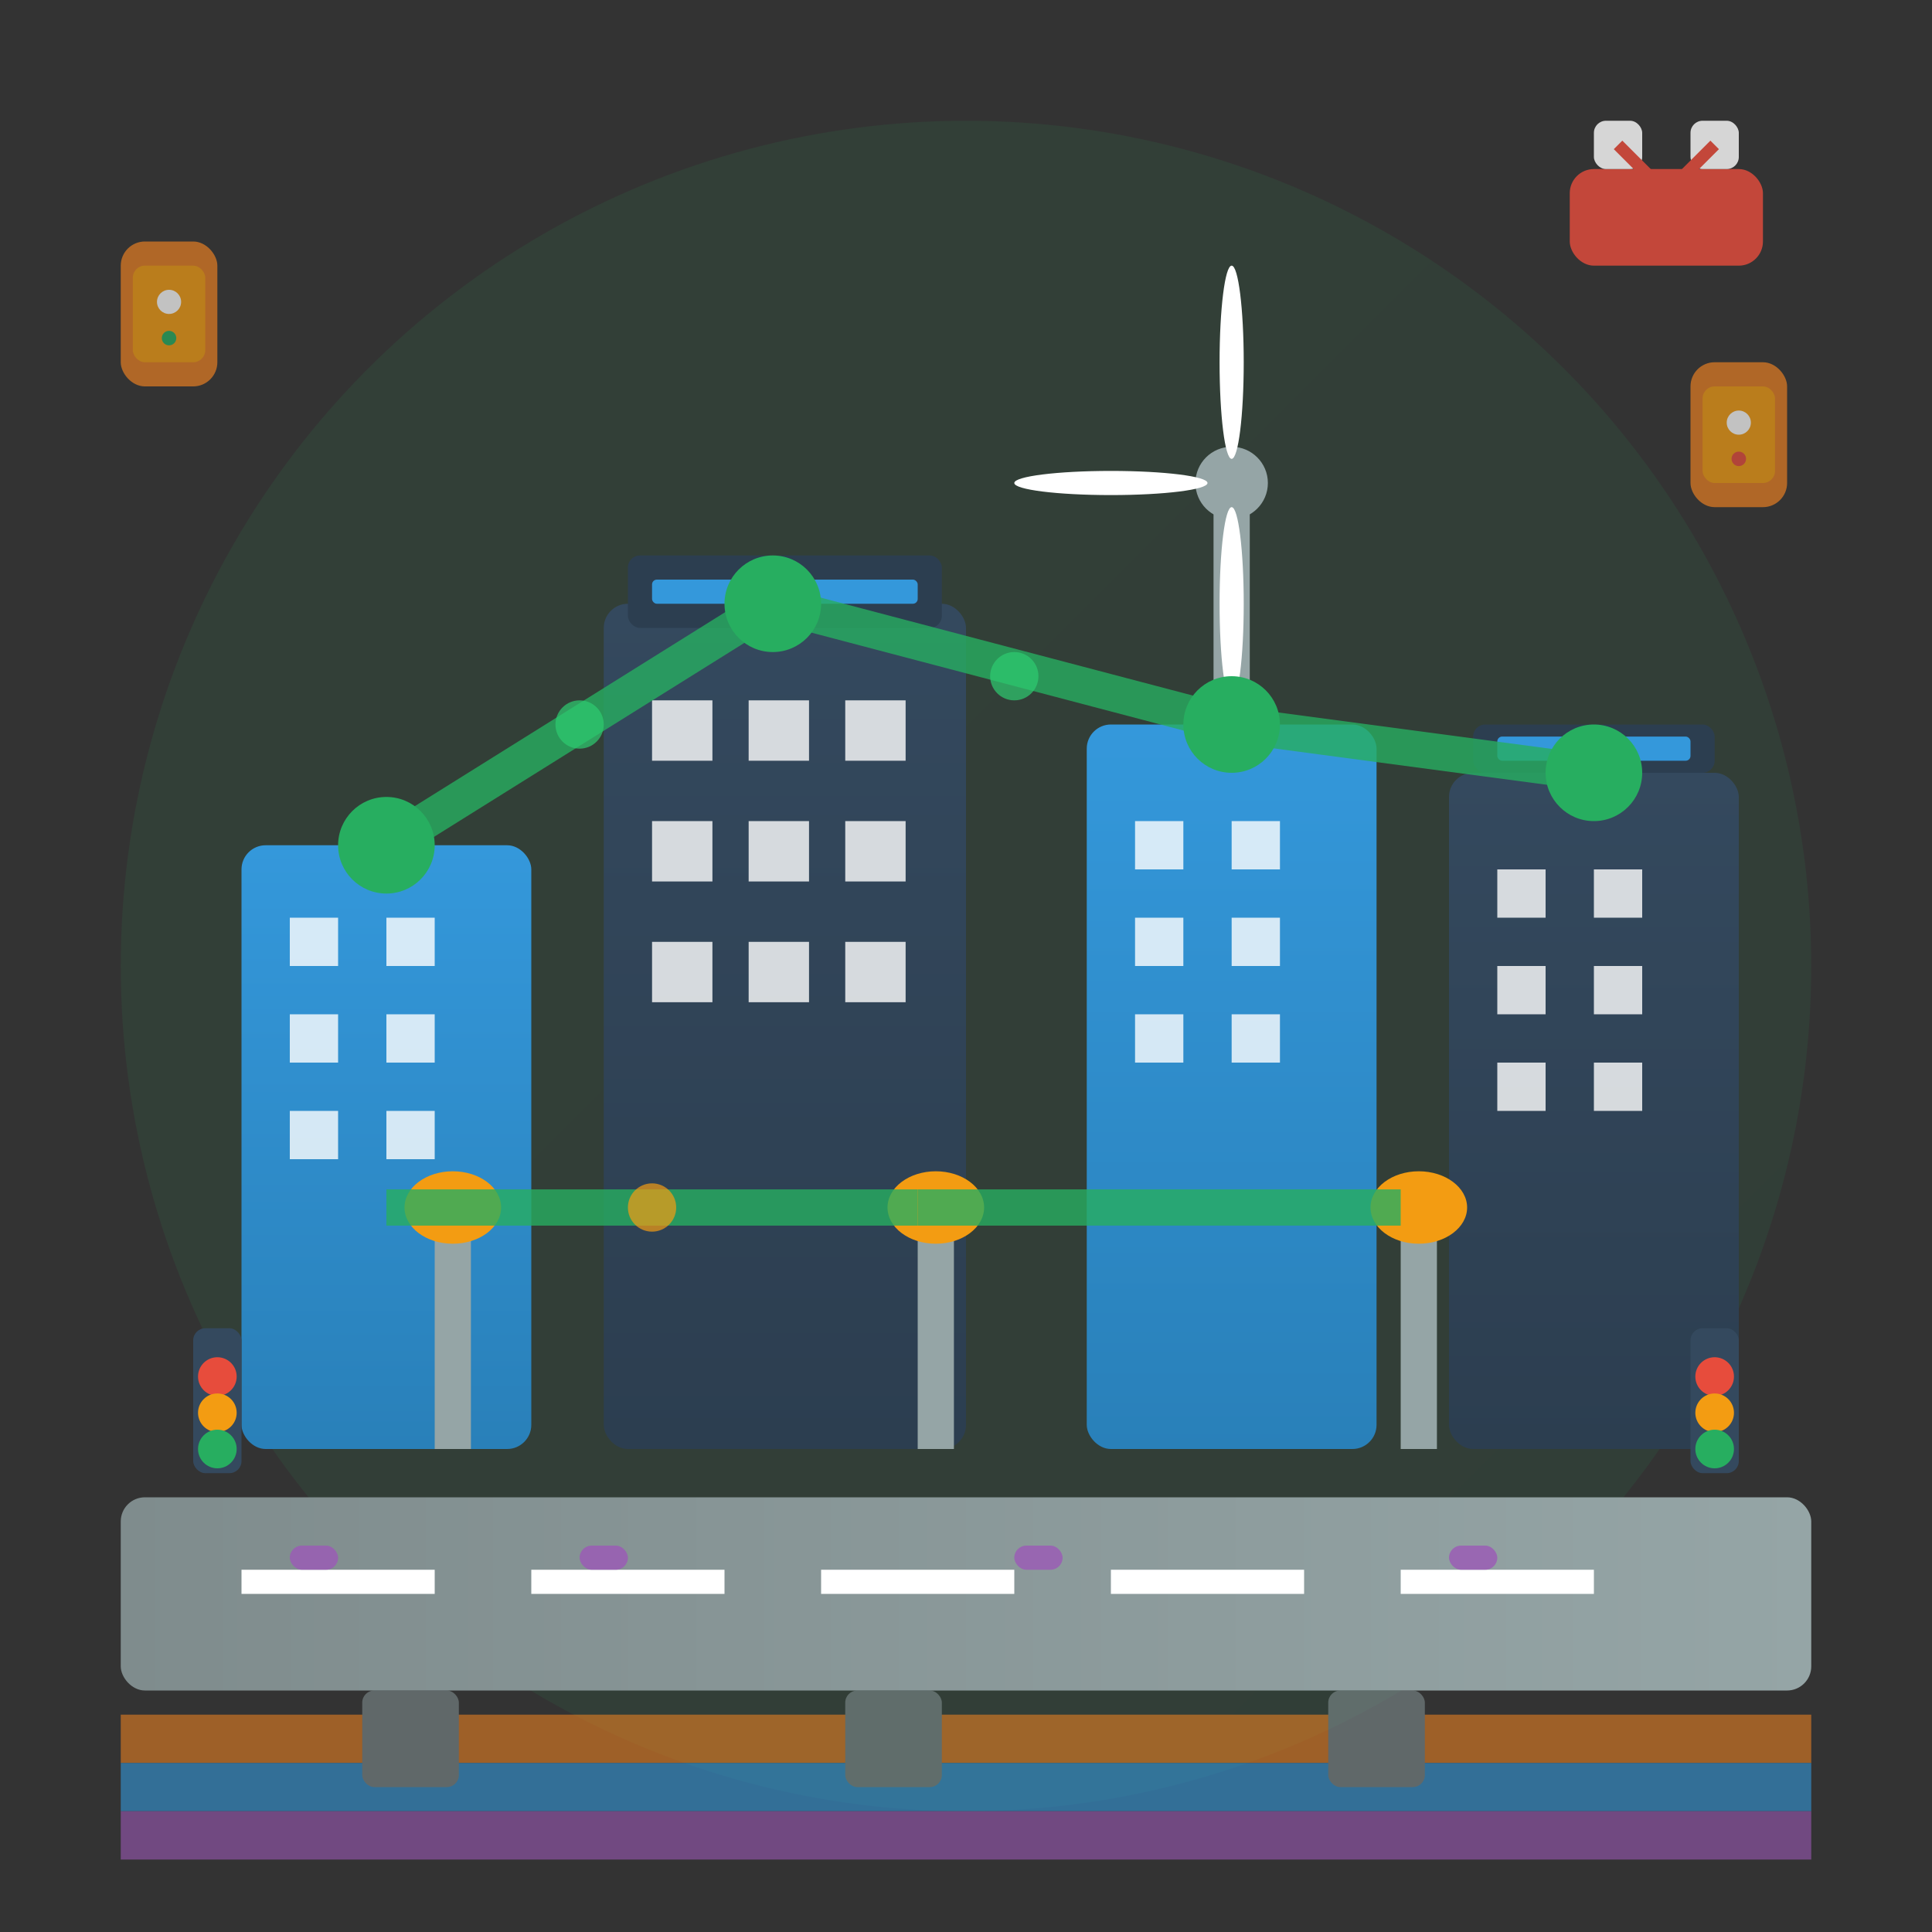 <svg width="80" height="80" viewBox="0 0 80 80" fill="none" xmlns="http://www.w3.org/2000/svg">
  <rect x="0" y="0" width="80" height="80" fill="#333333" stroke="none"/>
  <defs>
    <linearGradient id="infraGradient" x1="0%" y1="0%" x2="100%" y2="100%">
      <stop offset="0%" stop-color="#27ae60"/>
      <stop offset="100%" stop-color="#229954"/>
    </linearGradient>
    <linearGradient id="buildingGrad1" x1="0%" y1="0%" x2="0%" y2="100%">
      <stop offset="0%" stop-color="#3498db"/>
      <stop offset="100%" stop-color="#2980b9"/>
    </linearGradient>
    <linearGradient id="buildingGrad2" x1="0%" y1="0%" x2="0%" y2="100%">
      <stop offset="0%" stop-color="#34495e"/>
      <stop offset="100%" stop-color="#2c3e50"/>
    </linearGradient>
    <linearGradient id="roadGradient" x1="0%" y1="0%" x2="100%" y2="0%">
      <stop offset="0%" stop-color="#7f8c8d"/>
      <stop offset="100%" stop-color="#95a5a6"/>
    </linearGradient>
  </defs>
  
  <!-- Background Circle -->
  <circle cx="40" cy="40" r="35" fill="url(#infraGradient)" opacity="0.1"/>
  
  <!-- Smart Buildings -->
  <!-- Building 1 -->
  <rect x="10" y="35" width="12" height="25" fill="url(#buildingGrad1)" rx="1"/>
  <rect x="12" y="38" width="2" height="2" fill="#ffffff" opacity="0.8"/>
  <rect x="16" y="38" width="2" height="2" fill="#ffffff" opacity="0.8"/>
  <rect x="12" y="42" width="2" height="2" fill="#ffffff" opacity="0.8"/>
  <rect x="16" y="42" width="2" height="2" fill="#ffffff" opacity="0.8"/>
  <rect x="12" y="46" width="2" height="2" fill="#ffffff" opacity="0.8"/>
  <rect x="16" y="46" width="2" height="2" fill="#ffffff" opacity="0.8"/>
  
  <!-- Building 2 (Taller) -->
  <rect x="25" y="25" width="15" height="35" fill="url(#buildingGrad2)" rx="1"/>
  <rect x="27" y="29" width="2.5" height="2.5" fill="#ffffff" opacity="0.8"/>
  <rect x="31" y="29" width="2.5" height="2.5" fill="#ffffff" opacity="0.8"/>
  <rect x="35" y="29" width="2.5" height="2.5" fill="#ffffff" opacity="0.8"/>
  <rect x="27" y="34" width="2.5" height="2.5" fill="#ffffff" opacity="0.8"/>
  <rect x="31" y="34" width="2.5" height="2.5" fill="#ffffff" opacity="0.8"/>
  <rect x="35" y="34" width="2.5" height="2.5" fill="#ffffff" opacity="0.8"/>
  <rect x="27" y="39" width="2.5" height="2.5" fill="#ffffff" opacity="0.8"/>
  <rect x="31" y="39" width="2.5" height="2.5" fill="#ffffff" opacity="0.8"/>
  <rect x="35" y="39" width="2.5" height="2.5" fill="#ffffff" opacity="0.8"/>
  
  <!-- Building 3 -->
  <rect x="45" y="30" width="12" height="30" fill="url(#buildingGrad1)" rx="1"/>
  <rect x="47" y="34" width="2" height="2" fill="#ffffff" opacity="0.8"/>
  <rect x="51" y="34" width="2" height="2" fill="#ffffff" opacity="0.8"/>
  <rect x="47" y="38" width="2" height="2" fill="#ffffff" opacity="0.8"/>
  <rect x="51" y="38" width="2" height="2" fill="#ffffff" opacity="0.8"/>
  <rect x="47" y="42" width="2" height="2" fill="#ffffff" opacity="0.8"/>
  <rect x="51" y="42" width="2" height="2" fill="#ffffff" opacity="0.8"/>
  
  <!-- Building 4 -->
  <rect x="60" y="32" width="12" height="28" fill="url(#buildingGrad2)" rx="1"/>
  <rect x="62" y="36" width="2" height="2" fill="#ffffff" opacity="0.8"/>
  <rect x="66" y="36" width="2" height="2" fill="#ffffff" opacity="0.8"/>
  <rect x="62" y="40" width="2" height="2" fill="#ffffff" opacity="0.8"/>
  <rect x="66" y="40" width="2" height="2" fill="#ffffff" opacity="0.8"/>
  <rect x="62" y="44" width="2" height="2" fill="#ffffff" opacity="0.8"/>
  <rect x="66" y="44" width="2" height="2" fill="#ffffff" opacity="0.8"/>
  
  <!-- Smart Road System -->
  <rect x="5" y="62" width="70" height="8" fill="url(#roadGradient)" rx="1"/>
  <!-- Road markings -->
  <rect x="10" y="65" width="8" height="1" fill="#ffffff"/>
  <rect x="22" y="65" width="8" height="1" fill="#ffffff"/>
  <rect x="34" y="65" width="8" height="1" fill="#ffffff"/>
  <rect x="46" y="65" width="8" height="1" fill="#ffffff"/>
  <rect x="58" y="65" width="8" height="1" fill="#ffffff"/>
  
  <!-- Smart Traffic Lights -->
  <rect x="8" y="55" width="2" height="6" fill="#34495e" rx="0.5"/>
  <circle cx="9" cy="57" r="0.8" fill="#e74c3c"/>
  <circle cx="9" cy="58.5" r="0.8" fill="#f39c12"/>
  <circle cx="9" cy="60" r="0.8" fill="#27ae60"/>
  
  <rect x="70" y="55" width="2" height="6" fill="#34495e" rx="0.5"/>
  <circle cx="71" cy="57" r="0.8" fill="#e74c3c"/>
  <circle cx="71" cy="58.5" r="0.8" fill="#f39c12"/>
  <circle cx="71" cy="60" r="0.8" fill="#27ae60"/>
  
  <!-- Smart Street Lamps -->
  <rect x="18" y="50" width="1.5" height="10" fill="#95a5a6"/>
  <ellipse cx="18.75" cy="50" rx="2" ry="1.5" fill="#f39c12"/>
  
  <rect x="38" y="50" width="1.5" height="10" fill="#95a5a6"/>
  <ellipse cx="38.75" cy="50" rx="2" ry="1.5" fill="#f39c12"/>
  
  <rect x="58" y="50" width="1.5" height="10" fill="#95a5a6"/>
  <ellipse cx="58.75" cy="50" rx="2" ry="1.5" fill="#f39c12"/>
  
  <!-- Underground Infrastructure -->
  <g opacity="0.6">
    <!-- Underground cables -->
    <line x1="5" y1="72" x2="75" y2="72" stroke="#e67e22" stroke-width="2"/>
    <line x1="5" y1="74" x2="75" y2="74" stroke="#3498db" stroke-width="2"/>
    <line x1="5" y1="76" x2="75" y2="76" stroke="#9b59b6" stroke-width="2"/>
    
    <!-- Utility boxes -->
    <rect x="15" y="70" width="4" height="4" fill="#7f8c8d" rx="0.5"/>
    <rect x="35" y="70" width="4" height="4" fill="#7f8c8d" rx="0.5"/>
    <rect x="55" y="70" width="4" height="4" fill="#7f8c8d" rx="0.5"/>
  </g>
  
  <!-- Solar Panels on Buildings -->
  <rect x="26" y="23" width="13" height="3" fill="#2c3e50" rx="0.5"/>
  <rect x="27" y="24" width="11" height="1" fill="#3498db" rx="0.2"/>
  
  <rect x="61" y="30" width="10" height="2" fill="#2c3e50" rx="0.5"/>
  <rect x="62" y="30.5" width="8" height="1" fill="#3498db" rx="0.2"/>
  
  <!-- Wind Turbine -->
  <line x1="51" y1="30" x2="51" y2="20" stroke="#95a5a6" stroke-width="1.5"/>
  <circle cx="51" cy="20" r="1.5" fill="#95a5a6"/>
  <g transform="rotate(0 51 20)">
    <ellipse cx="51" cy="15" rx="0.5" ry="4" fill="#ffffff"/>
    <ellipse cx="51" cy="25" rx="0.5" ry="4" fill="#ffffff"/>
    <ellipse cx="46" cy="20" rx="4" ry="0.5" fill="#ffffff"/>
  </g>
  
  <!-- Smart Grid Network -->
  <g stroke="#27ae60" stroke-width="1.5" fill="none" opacity="0.8">
    <line x1="16" y1="35" x2="32" y2="25"/>
    <line x1="32" y1="25" x2="51" y2="30"/>
    <line x1="51" y1="30" x2="66" y2="32"/>
    <line x1="16" y1="50" x2="38" y2="50"/>
    <line x1="38" y1="50" x2="58" y2="50"/>
  </g>
  
  <!-- Network Nodes -->
  <circle cx="16" cy="35" r="2" fill="#27ae60"/>
  <circle cx="32" cy="25" r="2" fill="#27ae60"/>
  <circle cx="51" cy="30" r="2" fill="#27ae60"/>
  <circle cx="66" cy="32" r="2" fill="#27ae60"/>
  
  <!-- Data Flow Indicators -->
  <g opacity="0.7">
    <circle cx="24" cy="30" r="1" fill="#2ecc71">
      <animateTransform attributeName="transform" type="translate" values="0,0; 8,-5; 0,0" dur="2s" repeatCount="indefinite"/>
    </circle>
    <circle cx="42" cy="28" r="1" fill="#2ecc71">
      <animateTransform attributeName="transform" type="translate" values="0,0; 9,2; 0,0" dur="2s" begin="0.5s" repeatCount="indefinite"/>
    </circle>
    <circle cx="27" cy="50" r="1" fill="#f39c12">
      <animateTransform attributeName="transform" type="translate" values="0,0; 11,0; 0,0" dur="1.5s" repeatCount="indefinite"/>
    </circle>
  </g>
  
  <!-- Parking Sensors -->
  <g fill="#9b59b6" opacity="0.8">
    <rect x="12" y="64" width="2" height="1" rx="0.5"/>
    <rect x="24" y="64" width="2" height="1" rx="0.5"/>
    <rect x="42" y="64" width="2" height="1" rx="0.5"/>
    <rect x="60" y="64" width="2" height="1" rx="0.5"/>
  </g>
  
  <!-- Air Quality Sensors -->
  <g transform="translate(5, 10)" opacity="0.7">
    <rect x="0" y="0" width="4" height="6" rx="1" fill="#e67e22"/>
    <rect x="0.5" y="1" width="3" height="4" rx="0.5" fill="#f39c12"/>
    <circle cx="2" cy="2.5" r="0.5" fill="#ffffff"/>
    <circle cx="2" cy="4" r="0.3" fill="#27ae60"/>
  </g>
  
  <g transform="translate(70, 15)" opacity="0.7">
    <rect x="0" y="0" width="4" height="6" rx="1" fill="#e67e22"/>
    <rect x="0.5" y="1" width="3" height="4" rx="0.5" fill="#f39c12"/>
    <circle cx="2" cy="2.5" r="0.5" fill="#ffffff"/>
    <circle cx="2" cy="4" r="0.3" fill="#e74c3c"/>
  </g>
  
  <!-- Emergency Services Connection -->
  <g transform="translate(65, 5)" opacity="0.8">
    <rect x="0" y="2" width="8" height="4" rx="1" fill="#e74c3c"/>
    <rect x="1" y="0" width="2" height="2" rx="0.5" fill="#ffffff"/>
    <rect x="5" y="0" width="2" height="2" rx="0.5" fill="#ffffff"/>
    <path d="M 2 1 L 4 3 L 6 1" stroke="#e74c3c" stroke-width="0.5" fill="none"/>
  </g>
</svg>
